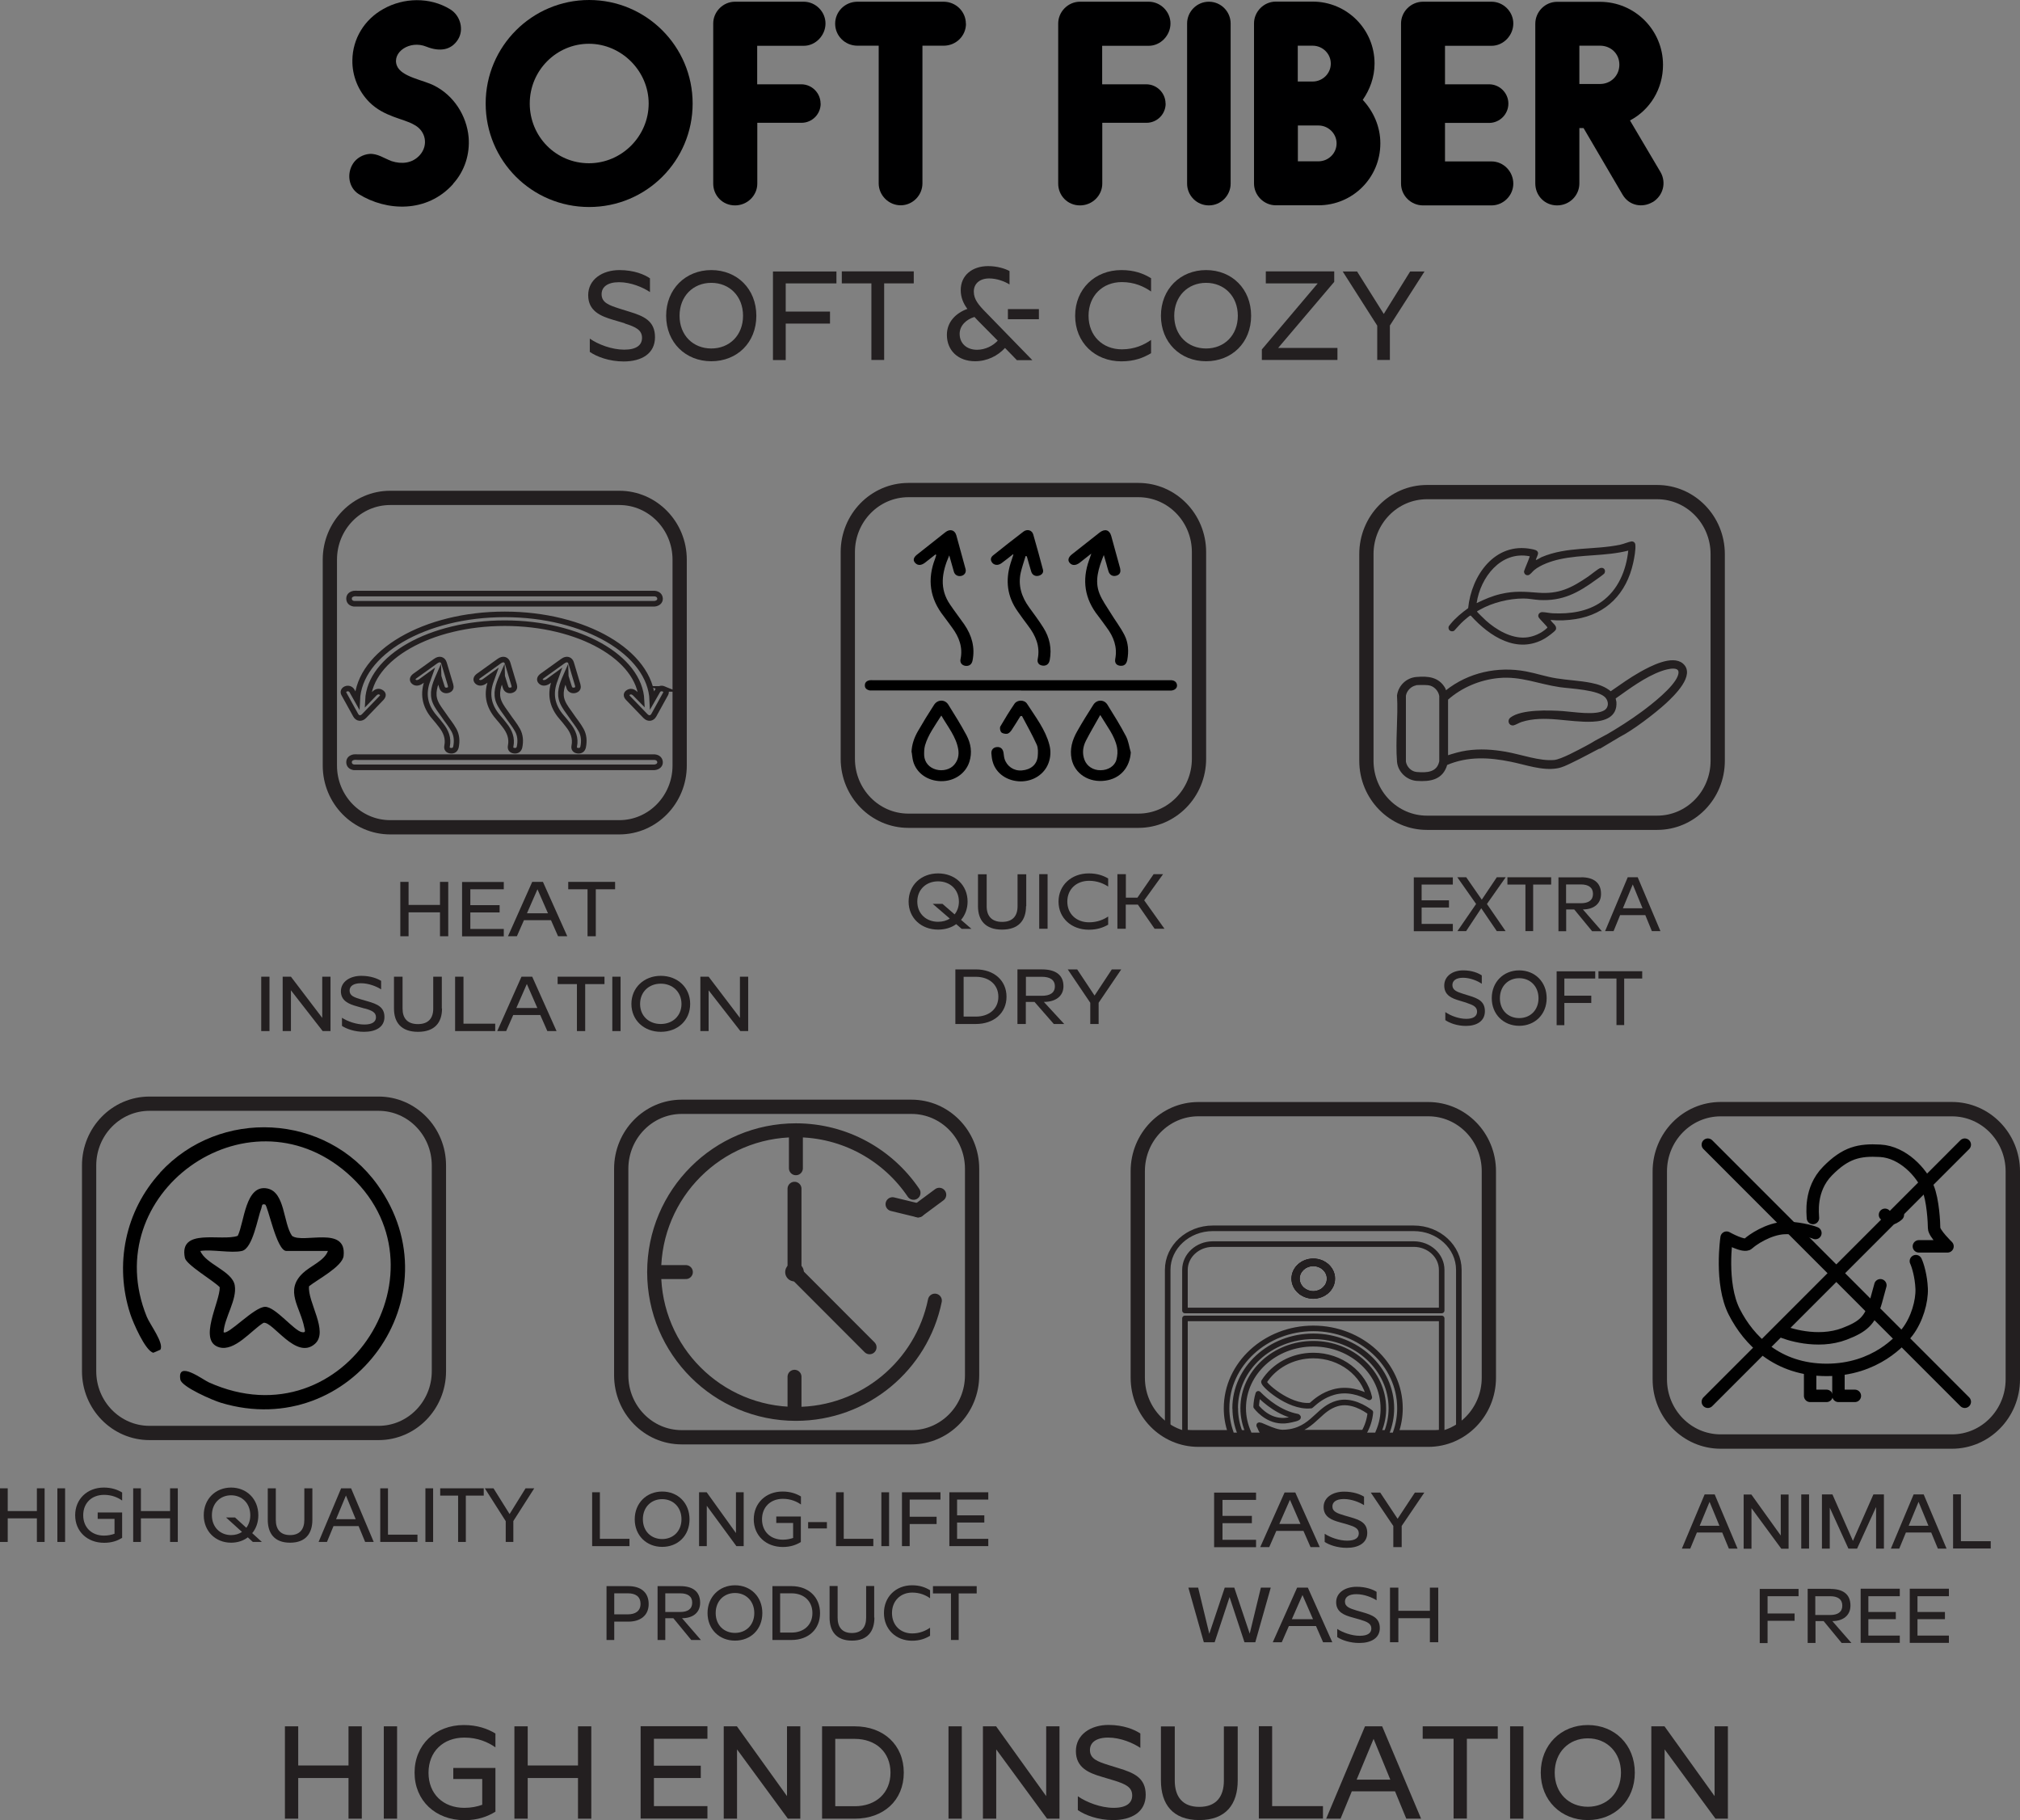 <?xml version="1.0" encoding="UTF-8"?>
<svg xmlns="http://www.w3.org/2000/svg" id="Layer_1" data-name="Layer 1" viewBox="0 0 188.37 169.7">
  <rect x="0" y="0" width="188.37" height="169.7" fill="#808080" stroke="none"/>
  <defs>
    <style>
      .cls-1 {
        stroke-width: 1.3px;
      }

      .cls-1, .cls-2, .cls-3, .cls-4, .cls-5, .cls-6, .cls-7 {
        stroke: #231f20;
      }

      .cls-1, .cls-2, .cls-3, .cls-5, .cls-6, .cls-7, .cls-8 {
        fill: none;
      }

      .cls-1, .cls-2, .cls-3, .cls-8 {
        stroke-linecap: round;
        stroke-linejoin: round;
      }

      .cls-2, .cls-6 {
        stroke-width: 1.33px;
      }

      .cls-3, .cls-5 {
        stroke-width: .52px;
      }

      .cls-9, .cls-4 {
        fill: #231f20;
      }

      .cls-4 {
        stroke-width: .13px;
      }

      .cls-4, .cls-5, .cls-6, .cls-7 {
        stroke-miterlimit: 10;
      }

      .cls-10 {
        fill: #000001;
      }

      .cls-7 {
        stroke-width: 1.34px;
      }

      .cls-11 {
        fill-rule: evenodd;
      }

      .cls-12 {
        fill: #fff;
      }

      .cls-8 {
        stroke: #010101;
        stroke-width: 1.16px;
      }
    </style>
  </defs>
  <g>
    <path class="cls-10" d="M42.26,17.15c-2.46,2.75-6.24,2.54-8.8.95-.95-.59-1.15-1.9-.54-2.85.33-.51.92-.85,1.54-.9.74-.05,1.36.41,2.05.67.95.31,1.95.21,2.64-.56.82-.92.57-2.28-.57-2.85-.92-.54-2.77-.72-4.13-2.08-1.03-1.03-1.62-2.46-1.59-3.93.03-1.98,1.1-3.77,2.9-4.77,1.87-1.05,4.31-1.13,6.21.03.98.59,1.31,1.92.74,2.82-.61.98-1.67,1.18-2.95.67-1.57-.64-3.23.54-2.75,1.77.41,1.05,2.44,1.33,3.46,1.85,1.85.92,3.05,2.82,3.23,4.82.13,1.57-.36,3.16-1.46,4.36h.02Z"></path>
    <path class="cls-10" d="M64.59,9.65c0,5.34-4.31,9.65-9.65,9.65s-9.65-4.31-9.65-9.65S49.63,0,54.94,0s9.65,4.31,9.65,9.65ZM49.4,9.65c0,3.08,2.44,5.57,5.52,5.57s5.57-2.54,5.57-5.57-2.54-5.57-5.57-5.57-5.52,2.49-5.52,5.57Z"></path>
    <path class="cls-10" d="M76.53,9.65c0,1-.8,1.8-1.8,1.8h-4.11v5.67c0,1.1-.92,2.03-2.08,2.03s-2.03-.92-2.03-2.03V2.19c0-1.1.92-2.03,2.03-2.03h6.41c1.1,0,2.03.92,2.03,2.03s-.92,2.08-2.03,2.08h-4.34v3.59h4.11c1,0,1.8.82,1.8,1.8h0Z"></path>
    <path class="cls-10" d="M90.08,2.21c0,1.13-.92,2.05-2.08,2.05h-1.98v12.83c0,1.13-.92,2.05-2.03,2.05s-2.05-.92-2.05-2.05V4.26h-1.98c-1.16,0-2.08-.92-2.08-2.05s.92-2.05,2.08-2.05h8.03c1.15,0,2.08.92,2.08,2.05h0Z"></path>
    <path class="cls-10" d="M108.7,9.65c0,1-.8,1.8-1.8,1.8h-4.11v5.67c0,1.1-.92,2.03-2.08,2.03s-2.03-.92-2.03-2.03V2.19c0-1.1.92-2.03,2.03-2.03h6.41c1.1,0,2.03.92,2.03,2.03s-.92,2.08-2.03,2.08h-4.34v3.59h4.11c1,0,1.8.82,1.8,1.8h0Z"></path>
    <path class="cls-10" d="M112.73,19.15c-1.13,0-2.03-.92-2.03-2.03V2.19c0-1.1.9-2.03,2.03-2.03s2.03.92,2.03,2.03v14.93c0,1.1-.9,2.03-2.03,2.03Z"></path>
    <path class="cls-10" d="M128.72,13.37c0,3.21-2.59,5.77-5.77,5.77h-3.98c-1.1,0-2.03-.92-2.03-2.03V2.18c0-1.1.92-2.03,2.03-2.03h3.44c3.18,0,5.77,2.57,5.77,5.77,0,1.28-.44,2.44-1.1,3.39,1,1.08,1.64,2.49,1.64,4.05h0ZM121.02,7.6h1.39c.92,0,1.69-.74,1.69-1.67s-.77-1.67-1.69-1.67h-1.39v3.34ZM124.64,13.37c0-.92-.77-1.67-1.69-1.67h-1.92v3.34h1.92c.92,0,1.69-.74,1.69-1.67Z"></path>
    <path class="cls-10" d="M141.12,17.12c0,1.1-.92,2.03-2.03,2.03h-6.39c-1.13,0-2.05-.92-2.05-2.03V2.19c0-1.1.92-2.03,2.05-2.03h6.39c1.1,0,2.03.92,2.03,2.03s-.92,2.08-2.03,2.08h-4.34v3.59h4.11c1,0,1.8.82,1.8,1.8s-.8,1.8-1.8,1.8h-4.11v3.59h4.34c1.1,0,2.03.92,2.03,2.08h0Z"></path>
    <path class="cls-10" d="M154.11,18.84c-.9.54-2.16.39-2.8-.69l-3.64-6.21h-.39v5.16c0,1.13-.92,2.05-2.08,2.05s-2.03-.92-2.03-2.05V2.22c0-1.13.92-2.05,2.03-2.05h4c3.26,0,5.88,2.64,5.88,5.88,0,2.26-1.23,4.21-3.08,5.18l2.85,4.82c.57,1,.23,2.21-.74,2.8h0ZM149.21,4.26h-1.93v3.57h1.93c1,0,1.8-.77,1.8-1.8s-.8-1.77-1.8-1.77Z"></path>
  </g>
  <g>
    <path class="cls-9" d="M58.26,30.14l-1.08-.32c-1.19-.35-2.33-.83-2.33-2.3s1.32-2.34,2.92-2.34c1.36,0,2.34.42,2.84.77v1.28c-.65-.44-1.78-.92-2.88-.92s-1.63.46-1.63,1.12c0,.79.7,1.03,1.66,1.34l.9.28c1.38.42,2.42.86,2.42,2.39s-1.25,2.26-2.92,2.26c-1.34,0-2.51-.44-3.16-.89v-1.24c.77.54,2.05,1.03,3.21,1.03s1.66-.44,1.66-1.1c0-.74-.59-1.02-1.61-1.34v-.02Z"></path>
    <path class="cls-9" d="M66.33,33.68c-2.4,0-4.21-1.75-4.21-4.24s1.81-4.26,4.21-4.26,4.2,1.75,4.2,4.26-1.8,4.24-4.2,4.24ZM66.33,32.49c1.69,0,2.96-1.22,2.96-3.05s-1.27-3.07-2.96-3.07-2.96,1.24-2.96,3.07,1.27,3.05,2.96,3.05Z"></path>
    <path class="cls-9" d="M78,25.3v1.12h-4.73v2.63h4.13v1.12h-4.13v3.4h-1.19v-8.26h5.92Z"></path>
    <path class="cls-9" d="M78.5,25.3h6.71v1.12h-2.76v7.14h-1.19v-7.14h-2.76v-1.12h0Z"></path>
    <path class="cls-9" d="M94.81,33.56l-1.09-1.12c-.67.73-1.66,1.24-2.79,1.24-1.58,0-2.63-1-2.63-2.46,0-1.2.83-2.03,1.91-2.42-.37-.5-.62-1.07-.62-1.75,0-1.38,1.07-2.24,2.56-2.24.83,0,1.57.23,1.99.46v1.25c-.48-.3-1.2-.56-1.9-.56-.88,0-1.43.49-1.43,1.22s.43,1.24,1.16,1.98l4.3,4.42h-1.46v-.02ZM93.04,31.76l-1.85-1.87c-.11-.11-.22-.23-.32-.34-.76.23-1.38.8-1.38,1.58,0,.88.65,1.48,1.62,1.48.78,0,1.5-.38,1.93-.85h0ZM93.99,28.82h2.89v.94h-2.89v-.94Z"></path>
    <path class="cls-9" d="M100.26,29.44c0-2.5,1.85-4.26,4.31-4.26,1.21,0,2.05.32,2.77.76v1.24c-.65-.46-1.55-.88-2.72-.88-1.8,0-3.11,1.27-3.11,3.14s1.31,3.13,3.11,3.13c1.18,0,2.08-.42,2.72-.88v1.24c-.72.43-1.56.76-2.77.76-2.46,0-4.31-1.75-4.31-4.25Z"></path>
    <path class="cls-9" d="M112.47,33.68c-2.4,0-4.21-1.75-4.21-4.24s1.81-4.26,4.21-4.26,4.2,1.75,4.2,4.26-1.8,4.24-4.2,4.24ZM112.47,32.49c1.69,0,2.96-1.22,2.96-3.05s-1.27-3.07-2.96-3.07-2.97,1.24-2.97,3.07,1.27,3.05,2.97,3.05Z"></path>
    <path class="cls-9" d="M122.89,26.42h-4.85v-1.12h6.38v.98l-5.23,6.16h5.53v1.12h-7.05v-.98l5.21-6.16h0Z"></path>
    <path class="cls-9" d="M129.62,33.56h-1.19v-3.2l-3.22-5.05h1.34l2.49,3.96,2.46-3.96h1.34l-3.23,5.04v3.22h0Z"></path>
  </g>
  <g>
    <path class="cls-9" d="M27.81,160.95v3.65h4.69v-3.65h1.24v8.61h-1.24v-3.79h-4.69v3.79h-1.24v-8.61h1.24Z"></path>
    <path class="cls-9" d="M37.03,160.95v8.61h-1.24v-8.61h1.24Z"></path>
    <path class="cls-9" d="M44.97,168.25v-2.39h-2.7v-1.03h3.93v4.08c-.74.45-1.63.79-2.89.79-2.7,0-4.65-1.83-4.65-4.43s1.95-4.44,4.59-4.44c1.26,0,2.21.34,2.95.79v1.29c-.68-.48-1.65-.91-2.89-.91-1.99,0-3.35,1.31-3.35,3.28s1.36,3.27,3.34,3.27c.63,0,1.19-.11,1.68-.29h-.01Z"></path>
    <path class="cls-9" d="M49.21,160.95v3.65h4.69v-3.65h1.24v8.61h-1.24v-3.79h-4.69v3.79h-1.24v-8.61h1.24Z"></path>
    <path class="cls-9" d="M65.97,160.95v1.16h-4.99v2.51h4.37v1.15h-4.37v2.62h4.99v1.16h-6.23v-8.61h6.23Z"></path>
    <path class="cls-9" d="M73.39,167.47v-6.52h1.24v8.61h-1.16l-4.74-6.46v6.46h-1.24v-8.61h1.23l4.68,6.52h-.01Z"></path>
    <path class="cls-9" d="M79.71,160.95c2.69,0,4.57,1.74,4.57,4.32s-1.88,4.29-4.57,4.29h-3.05v-8.61h3.05ZM77.89,162.12v6.28h1.81c1.98,0,3.34-1.23,3.34-3.13s-1.36-3.15-3.34-3.15h-1.81Z"></path>
    <path class="cls-9" d="M89.69,160.95v8.61h-1.24v-8.61h1.24Z"></path>
    <path class="cls-9" d="M97.56,167.47v-6.52h1.24v8.61h-1.16l-4.74-6.46v6.46h-1.24v-8.61h1.23l4.68,6.52h0Z"></path>
    <path class="cls-9" d="M103.89,166l-1.13-.34c-1.24-.36-2.43-.86-2.43-2.4s1.38-2.44,3.04-2.44c1.41,0,2.44.44,2.97.8v1.34c-.68-.46-1.85-.96-3-.96s-1.7.48-1.7,1.16c0,.83.73,1.08,1.73,1.4l.94.29c1.44.44,2.53.9,2.53,2.49s-1.3,2.35-3.04,2.35c-1.4,0-2.62-.46-3.29-.93v-1.29c.8.56,2.14,1.08,3.34,1.08s1.73-.46,1.73-1.15c0-.78-.61-1.06-1.68-1.4h-.01Z"></path>
    <path class="cls-9" d="M115.42,166c0,2.19-1.08,3.69-3.58,3.69s-3.58-1.5-3.58-3.69v-5.04h1.29v5.05c0,1.51.73,2.45,2.29,2.45s2.29-.94,2.29-2.45v-5.05h1.29v5.04h0Z"></path>
    <path class="cls-9" d="M118.63,160.95v7.44h4.74v1.16h-5.98v-8.61h1.24,0Z"></path>
    <path class="cls-9" d="M123.67,169.56l3.62-8.61h1.6l3.63,8.61h-1.38l-1.05-2.55h-4.03l-1.05,2.55h-1.34ZM126.51,165.92h3.14l-1.56-3.8-1.58,3.8Z"></path>
    <path class="cls-9" d="M132.68,160.95h6.99v1.16h-2.88v7.44h-1.24v-7.44h-2.88v-1.16h.01Z"></path>
    <path class="cls-9" d="M142.06,160.95v8.61h-1.24v-8.61h1.24Z"></path>
    <path class="cls-9" d="M148.07,169.69c-2.5,0-4.39-1.83-4.39-4.42s1.89-4.44,4.39-4.44,4.38,1.83,4.38,4.44-1.88,4.42-4.38,4.42ZM148.07,168.45c1.76,0,3.09-1.28,3.09-3.18s-1.33-3.2-3.09-3.2-3.09,1.29-3.09,3.2,1.33,3.18,3.09,3.18Z"></path>
    <path class="cls-9" d="M159.89,167.47v-6.52h1.24v8.61h-1.16l-4.74-6.46v6.46h-1.24v-8.61h1.23l4.68,6.52h0Z"></path>
  </g>
  <g>
    <g>
      <g>
        <path class="cls-9" d="M117.13,139.15v.69h-3.13v1.49h2.74v.68h-2.74v1.55h3.13v.69h-3.91v-5.09h3.91Z"></path>
        <path class="cls-9" d="M117.52,144.24l2.27-5.09h1l2.28,5.09h-.86l-.66-1.51h-2.53l-.66,1.51h-.84ZM119.3,142.08h1.97l-.98-2.25-.99,2.25Z"></path>
        <path class="cls-9" d="M125.66,142.13l-.71-.2c-.78-.21-1.52-.51-1.52-1.42s.86-1.44,1.91-1.44c.89,0,1.53.26,1.86.47v.79c-.42-.27-1.16-.57-1.88-.57s-1.07.28-1.07.69c0,.49.46.64,1.08.83l.59.17c.9.26,1.58.53,1.58,1.47s-.82,1.39-1.91,1.39c-.88,0-1.64-.27-2.06-.55v-.76c.5.33,1.34.64,2.1.64s1.08-.27,1.08-.68c0-.46-.39-.63-1.05-.83h0Z"></path>
        <path class="cls-9" d="M130.71,144.24h-.78v-1.97l-2.1-3.11h.88l1.62,2.44,1.61-2.44h.88l-2.11,3.11v1.98h0Z"></path>
        <path class="cls-9" d="M110.81,148.02h.92l1.04,4.3,1.44-4.3h.89l1.44,4.29,1.04-4.29h.92l-1.44,5.09h-1.01l-1.39-4.21-1.39,4.21h-1.01l-1.44-5.09h0Z"></path>
        <path class="cls-9" d="M118.69,153.11l2.27-5.09h1l2.28,5.09h-.86l-.66-1.51h-2.53l-.66,1.51h-.84ZM120.47,150.96h1.97l-.98-2.25-.99,2.25Z"></path>
        <path class="cls-9" d="M126.83,151l-.71-.2c-.78-.21-1.52-.51-1.52-1.42s.86-1.44,1.91-1.44c.89,0,1.53.26,1.86.47v.79c-.42-.27-1.16-.57-1.88-.57s-1.07.28-1.07.69c0,.49.46.64,1.08.83l.59.17c.9.26,1.58.53,1.58,1.47s-.82,1.39-1.91,1.39c-.88,0-1.64-.27-2.06-.55v-.76c.5.33,1.34.64,2.1.64s1.08-.27,1.08-.68c0-.46-.39-.63-1.05-.83h0Z"></path>
        <path class="cls-9" d="M130.4,148.02v2.16h2.94v-2.16h.78v5.09h-.78v-2.24h-2.94v2.24h-.78v-5.09h.78Z"></path>
      </g>
      <path class="cls-12" d="M122.46,117.32c-1.13,0-2.05.85-2.05,1.89s.92,1.89,2.05,1.89,2.05-.85,2.05-1.89-.92-1.89-2.05-1.89M122.46,120.36c-.69,0-1.25-.52-1.25-1.15s.56-1.15,1.25-1.15,1.25.52,1.25,1.15-.56,1.15-1.25,1.15"></path>
      <path class="cls-12" d="M122.47,117.32c-1.13,0-2.05.85-2.05,1.89s.92,1.89,2.05,1.89,2.05-.85,2.05-1.89-.92-1.89-2.05-1.89M122.47,120.36c-.69,0-1.25-.52-1.25-1.15s.56-1.15,1.25-1.15,1.25.52,1.25,1.15-.56,1.15-1.25,1.15"></path>
      <path class="cls-9" d="M122.46,117.32c-1.13,0-2.05.85-2.05,1.89s.92,1.89,2.05,1.89,2.05-.85,2.05-1.89-.92-1.89-2.05-1.89M122.46,120.36c-.69,0-1.25-.52-1.25-1.15s.56-1.15,1.25-1.15,1.25.52,1.25,1.15-.56,1.15-1.25,1.15"></path>
      <path class="cls-9" d="M122.47,117.32c-1.13,0-2.05.85-2.05,1.89s.92,1.89,2.05,1.89,2.05-.85,2.05-1.89-.92-1.89-2.05-1.89M122.47,120.36c-.69,0-1.25-.52-1.25-1.15s.56-1.15,1.25-1.15,1.25.52,1.25,1.15-.56,1.15-1.25,1.15"></path>
      <path class="cls-3" d="M134.44,122.18h-23.94v-3.79c0-1.32,1.17-2.4,2.6-2.4h18.74c1.43,0,2.6,1.08,2.6,2.4v3.79h0ZM115.18,131.3c0-3.7,3.27-6.71,7.29-6.71s7.28,3.01,7.28,6.71c0,.81-.16,1.57-.44,2.29h-.8c.29-.65.47-1.35.49-2.09v-.2c0-3.32-2.93-6.02-6.53-6.02s-6.52,2.68-6.54,5.99h0v.03c0,.81.18,1.58.5,2.29h-.8c-.28-.72-.44-1.48-.44-2.29M120.98,132.09c.32.09-.55.27-.89.33-1.59.26-2.64-.88-2.95-1.28.02-.41.08-.81.2-1.19.71.72,2.01,1.82,3.65,2.13M117.87,128.82c.93-1.46,2.64-2.44,4.6-2.44,2.56,0,4.71,1.68,5.22,3.9-.84-.45-2.06-.86-3.36-.48-.93.27-1.56.77-2.09,1.25h-.04c-2.06.2-4.55-2.1-4.32-2.24M117.43,132.92c-.16-.27,1.29.64,2.18.64.22,0,.45-.02.7-.06,1.19-.2,1.9-.86,2.54-1.45.54-.5,1.05-.97,1.84-1.2,1.32-.38,2.62.47,3.1.83-.06.68-.27,1.32-.6,1.89h-9.43c-.12-.21-.23-.43-.32-.66M130.15,133.59c.26-.72.4-1.49.4-2.29,0-4.11-3.63-7.45-8.08-7.45s-8.09,3.34-8.09,7.45c0,.8.14,1.57.4,2.29h-3.64c-.22,0-.43-.02-.64-.05v-10.62h23.94v10.62c-.2.03-.4.05-.61.05h-3.68ZM136.04,132.98v-14.59c0-2.13-1.88-3.87-4.2-3.87h-18.74c-2.32,0-4.21,1.74-4.21,3.87v14.57"></path>
      <path class="cls-2" d="M138.84,128.45c0,3.19-2.53,5.78-5.65,5.78h-21.44c-3.12,0-5.65-2.59-5.65-5.78v-19.26c0-3.19,2.53-5.78,5.65-5.78h21.44c3.12,0,5.65,2.59,5.65,5.78v19.26Z"></path>
    </g>
    <g>
      <g>
        <g>
          <path class="cls-5" d="M47.05,71.54h-13.68c-.12,0-.25,0-.37,0-.29-.05-.45-.22-.45-.48s.17-.41.46-.47c.11-.02.22,0,.33,0h27.7c.31.03.49.2.51.46.02.26-.2.46-.52.49h-13.98Z"></path>
          <path class="cls-5" d="M47.05,56.29h-13.68c-.12,0-.25,0-.37,0-.29-.05-.45-.22-.45-.48s.17-.41.46-.47c.11-.02.22,0,.33,0h27.7c.31.03.49.2.51.46.02.26-.2.46-.52.49h-13.98Z"></path>
          <path class="cls-5" d="M52.76,63.05c-.36.82-.64,1.6-.3,2.4.18.43.5.83.78,1.23.31.47.69.91.95,1.39.27.49.3,1.03.19,1.57-.06.26-.23.38-.5.35-.25-.03-.38-.18-.33-.43.15-.73-.1-1.38-.59-1.98-.19-.24-.37-.48-.58-.71-.94-1.08-1.12-2.25-.62-3.51.05-.12.09-.24.15-.41-.3.22-.54.39-.79.57-.26.18-.51.19-.68.03s-.12-.36.13-.54c.64-.46,1.27-.92,1.91-1.37.36-.26.68-.17.79.2.2.67.4,1.34.6,2.01.01.04.02.07.02.11.04.2-.06.34-.3.4-.22.05-.43-.05-.5-.25-.06-.16-.1-.33-.16-.5-.05-.17-.1-.33-.17-.55h0Z"></path>
          <path class="cls-5" d="M46.83,63.05c-.36.82-.64,1.6-.3,2.4.18.43.5.83.78,1.23.31.47.69.91.95,1.39.27.49.3,1.03.19,1.57-.06.26-.23.38-.5.35-.25-.03-.38-.18-.33-.43.15-.73-.1-1.38-.59-1.98-.19-.24-.37-.48-.58-.71-.94-1.08-1.12-2.25-.62-3.51.05-.12.09-.24.15-.41-.3.22-.54.39-.79.57-.26.18-.51.19-.68.03s-.12-.36.13-.54c.64-.46,1.27-.92,1.91-1.37.36-.26.68-.17.79.2.2.67.4,1.34.6,2.01.01.04.02.07.02.11.04.2-.06.34-.3.4-.22.05-.43-.05-.5-.25-.06-.16-.1-.33-.16-.5-.05-.17-.1-.33-.17-.55h0Z"></path>
          <path class="cls-5" d="M40.9,63.05c-.36.82-.64,1.6-.3,2.4.18.43.5.83.78,1.23.31.47.69.91.95,1.39.27.49.3,1.03.19,1.57-.06.26-.23.38-.5.35-.25-.03-.38-.18-.33-.43.15-.73-.1-1.38-.59-1.98-.19-.24-.37-.48-.58-.71-.94-1.08-1.12-2.25-.62-3.51.05-.12.09-.24.15-.41-.3.22-.54.39-.79.57-.26.18-.51.19-.68.03s-.12-.36.13-.54c.64-.46,1.27-.92,1.91-1.37.36-.26.68-.17.79.2.2.67.4,1.34.6,2.01.01.04.02.07.02.11.04.2-.06.34-.3.4-.22.05-.43-.05-.5-.25-.06-.16-.1-.33-.16-.5-.05-.17-.1-.33-.17-.55h0Z"></path>
          <path class="cls-5" d="M61.89,64.23c-.22-.09-.46-.02-.57.18-.16.27-.31.56-.49.87-.18-4.43-6.28-8-13.76-8s-13.58,3.57-13.76,8c-.18-.32-.33-.6-.49-.87-.12-.2-.36-.27-.57-.18-.2.08-.28.28-.18.46.36.66.73,1.33,1.1,1.99.18.32.52.35.78.08.54-.56,1.09-1.12,1.62-1.68.2-.22.19-.4-.03-.53-.21-.13-.44-.08-.64.13-.2.2-.39.4-.59.61.18-3.98,5.83-7.19,12.76-7.19s12.58,3.21,12.76,7.19c-.2-.2-.39-.41-.59-.61-.21-.21-.43-.25-.64-.13-.22.13-.23.32-.03.53l1.62,1.68c.26.27.6.24.78-.08.37-.66.73-1.32,1.1-1.99.1-.19.02-.38-.18-.46h0Z"></path>
        </g>
        <g>
          <path class="cls-9" d="M38.1,82.22v2.15h2.93v-2.15h.77v5.07h-.77v-2.23h-2.93v2.23h-.77v-5.07h.77Z"></path>
          <path class="cls-9" d="M46.98,82.22v.69h-3.12v1.48h2.73v.68h-2.73v1.54h3.12v.69h-3.89v-5.07h3.89Z"></path>
          <path class="cls-9" d="M47.37,87.29l2.26-5.07h1l2.27,5.07h-.86l-.66-1.5h-2.52l-.66,1.5h-.84.01ZM49.14,85.15h1.96l-.98-2.24s-.98,2.24-.98,2.24Z"></path>
          <path class="cls-9" d="M52.99,82.22h4.37v.69h-1.8v4.38h-.77v-4.38h-1.8v-.69Z"></path>
          <path class="cls-9" d="M25.13,91.06v5.07h-.77v-5.07h.77Z"></path>
          <path class="cls-9" d="M30.05,94.9v-3.84h.77v5.07h-.73l-2.96-3.8v3.8h-.77v-5.07h.77s2.92,3.84,2.92,3.84Z"></path>
          <path class="cls-9" d="M34.01,94.03l-.7-.2c-.77-.21-1.52-.51-1.52-1.41s.86-1.44,1.9-1.44c.88,0,1.52.26,1.85.47v.79c-.42-.27-1.16-.57-1.88-.57s-1.06.28-1.06.69c0,.49.45.63,1.08.82l.59.17c.9.26,1.58.53,1.58,1.47s-.81,1.38-1.9,1.38c-.88,0-1.63-.27-2.06-.55v-.76c.5.33,1.34.63,2.09.63s1.08-.27,1.08-.68c0-.46-.38-.63-1.05-.82h0Z"></path>
          <path class="cls-9" d="M41.22,94.03c0,1.29-.67,2.17-2.24,2.17s-2.24-.88-2.24-2.17v-2.97h.8v2.98c0,.89.45,1.44,1.43,1.44s1.43-.55,1.43-1.44v-2.98h.8v2.97h.02Z"></path>
          <path class="cls-9" d="M43.22,91.06v4.38h2.96v.69h-3.74v-5.07h.78Z"></path>
          <path class="cls-9" d="M46.37,96.13l2.26-5.07h1l2.27,5.07h-.86l-.66-1.5h-2.52l-.66,1.5h-.84.01ZM48.15,93.98h1.96l-.98-2.24s-.98,2.24-.98,2.24Z"></path>
          <path class="cls-9" d="M52,91.06h4.37v.69h-1.8v4.38h-.77v-4.38h-1.8v-.69Z"></path>
          <path class="cls-9" d="M57.87,91.06v5.07h-.77v-5.07h.77Z"></path>
          <path class="cls-9" d="M61.62,96.2c-1.56,0-2.74-1.08-2.74-2.6s1.18-2.62,2.74-2.62,2.74,1.08,2.74,2.62-1.17,2.6-2.74,2.6ZM61.62,95.47c1.1,0,1.93-.75,1.93-1.87s-.83-1.89-1.93-1.89-1.93.76-1.93,1.89.83,1.87,1.93,1.87Z"></path>
          <path class="cls-9" d="M69,94.9v-3.84h.77v5.07h-.73l-2.96-3.8v3.8h-.77v-5.07h.77s2.92,3.84,2.92,3.84Z"></path>
        </g>
        <path class="cls-6" d="M63.38,71.37c0,3.18-2.52,5.76-5.63,5.76h-21.36c-3.11,0-5.63-2.58-5.63-5.76v-19.19c0-3.18,2.52-5.76,5.63-5.76h21.36c3.11,0,5.63,2.58,5.63,5.76v19.19Z"></path>
      </g>
      <g>
        <g>
          <path class="cls-4" d="M149.7,68.63c1.17-.68,2.36-1.43,3.44-2.23.95-.7,2.95-2.26,3.37-3.34.45-1.17-1.06-.75-1.64-.54-1.51.55-2.96,1.64-4.26,2.56-.03.07.05.26.06.37.09,1.35-1.03,1.72-2.16,1.77-2.17.1-4.48-.66-6.64.03-.2.06-.61.3-.76.32-.35.04-.51-.4-.22-.62,1.02-.77,3.6-.67,4.83-.59,1.01.07,3.04.43,3.9-.07.48-.28.49-.89.14-1.29-.68-.77-3.28-.85-4.31-1-1.97-.29-3.63-1.04-5.68-.85-1.76.16-3.48.88-4.8,2.05v5.3c.59-.19,1.19-.37,1.81-.46,1.25-.18,2.39-.1,3.62.11,1.39.24,3.17.9,4.54.77.67-.06,2.28-.95,2.95-1.3.31-.16.61-.34.91-.52l.91-.49v.02ZM149.56,69.51c-1.02.51-2.02,1.08-3.06,1.57-.42.2-.83.41-1.3.49-1.37.24-2.94-.34-4.28-.61-2.05-.42-4.05-.53-6.02.31-.39,1.37-1.52,1.56-2.79,1.47-.91-.07-1.69-.82-1.77-1.73-.16-1.98.12-4.17,0-6.17.13-.9.85-1.59,1.76-1.66,1.07-.09,2.05,0,2.62,1.02.03.06.06.25.13.23,2.1-1.67,4.81-2.26,7.44-1.77.96.18,1.88.5,2.85.65,1.06.17,2.17.21,3.22.42.67.13,1.32.35,1.84.8.91-.63,1.81-1.28,2.77-1.82s2.97-1.6,3.92-.8c1.18,1.01-.83,2.92-1.57,3.61-1.05.96-3.09,2.52-4.34,3.15l-1.44.86.02-.02ZM132.03,63.84c-.48.08-.91.53-.99,1.01v6.17c.09.53.54.98,1.08,1.02.93.08,1.94.04,2.16-1.06v-6.1c-.09-.53-.54-1-1.09-1.06-.26-.03-.91-.03-1.17,0v.02Z"></path>
          <path class="cls-9" d="M144.61,57.83c.16.29.6.48.48.86-.05.17-.83.72-1.02.83-2.58,1.51-5.17-.19-6.91-2.12-.03,0-.05,0-.08,0-.08.04-.48.38-.57.46-.33.29-.61.63-.91.95-.26.14-.56-.03-.52-.34,0-.09.15-.24.21-.32.45-.55,1.04-1.03,1.62-1.45.3-3.04,2.49-6.19,5.91-5.51.23.05.6.09.61.39,0,.14-.15.41-.19.56,0,.03-.06.09.03.06.14-.05.34-.19.49-.26,2.39-1.01,4.89-.64,7.34-1.16.3-.06.79-.27,1.03-.3.19-.02.35.1.37.3.05.44-.1,1.25-.2,1.7-.62,2.82-2.47,4.78-5.37,5.24-.76.12-1.56.16-2.33.08v.02ZM151.82,51.34c-2.09.53-4.32.34-6.42.81-.76.17-1.74.51-2.34,1.01-.16.13-.37.45-.57.47-.23.02-.38-.15-.37-.37.15-.44.36-.87.51-1.32,0-.03.05-.03,0-.08-2.68-.52-4.58,1.98-4.93,4.37.72-.35,1.46-.67,2.24-.85,1.29-.3,2.2-.22,3.49-.12,1.95.15,3.1-.44,4.65-1.49.24-.16.95-.75,1.15-.81.32-.09.53.17.4.47-.04.1-.64.51-.78.61-1.69,1.23-3.13,2.02-5.31,1.9-.47-.03-.98-.14-1.46-.14-1.37,0-2.9.38-4.09,1.05-.04.05-.27.11-.25.18.02.05.72.73.82.82.96.86,2.32,1.67,3.66,1.59.74-.04,1.55-.4,2.08-.92.02-.1-.75-.8-.83-.99-.09-.24.1-.46.35-.46.29,0,.69.1,1,.11,1.58.07,3.22-.15,4.53-1.08,1.55-1.1,2.3-2.93,2.49-4.78l-.02.02Z"></path>
          <path class="cls-6" d="M160.18,70.93c0,3.2-2.53,5.78-5.65,5.78h-21.46c-3.12,0-5.65-2.59-5.65-5.78v-19.27c0-3.2,2.53-5.78,5.65-5.78h21.46c3.12,0,5.65,2.59,5.65,5.78v19.27h0Z"></path>
        </g>
        <g>
          <path class="cls-9" d="M135.48,81.79v.68h-2.91v1.47h2.55v.67h-2.55v1.53h2.91v.68h-3.64v-5.02h3.64Z"></path>
          <path class="cls-9" d="M138.13,84.68l-1.41,2.13h-.81l1.74-2.53-1.75-2.49h.83l1.45,2.09,1.4-2.09h.83l-1.75,2.49,1.74,2.53h-.82l-1.45-2.13Z"></path>
          <path class="cls-9" d="M140.57,81.79h4.08v.68h-1.68v4.34h-.72v-4.34h-1.68v-.68h0Z"></path>
          <path class="cls-9" d="M147.45,81.79c1.13,0,1.85.48,1.85,1.55,0,.93-.69,1.45-1.69,1.45h0l1.77,2.03h-.91l-1.67-2.03h-.75v2.03h-.72v-5.02h2.13,0ZM146.04,82.47v1.74h1.39c.69,0,1.12-.27,1.12-.87s-.43-.88-1.12-.88h-1.39Z"></path>
          <path class="cls-9" d="M149.68,86.81l2.11-5.02h.93l2.12,5.02h-.8l-.61-1.49h-2.35l-.61,1.49h-.79ZM151.34,84.68h1.83l-.91-2.22-.92,2.22Z"></path>
          <path class="cls-9" d="M136.76,93.49l-.66-.2c-.72-.21-1.42-.5-1.42-1.4s.8-1.42,1.77-1.42c.83,0,1.42.26,1.73.47v.78c-.39-.27-1.08-.56-1.75-.56s-.99.28-.99.68c0,.48.42.63,1.01.82l.55.17c.84.26,1.47.53,1.47,1.45s-.76,1.37-1.77,1.37c-.82,0-1.53-.27-1.92-.54v-.75c.47.33,1.25.63,1.95.63s1.01-.27,1.01-.67c0-.45-.36-.62-.98-.82h0Z"></path>
          <path class="cls-9" d="M141.67,95.64c-1.46,0-2.56-1.07-2.56-2.58s1.1-2.59,2.56-2.59,2.56,1.07,2.56,2.59-1.1,2.58-2.56,2.58ZM141.67,94.92c1.03,0,1.8-.74,1.8-1.85s-.77-1.87-1.8-1.87-1.8.75-1.8,1.87.77,1.85,1.8,1.85Z"></path>
          <path class="cls-9" d="M148.76,90.55v.68h-2.88v1.6h2.51v.68h-2.51v2.07h-.72v-5.02h3.6Z"></path>
          <path class="cls-9" d="M149.06,90.55h4.08v.68h-1.68v4.34h-.72v-4.34h-1.68v-.68h0Z"></path>
        </g>
      </g>
      <g>
        <g>
          <path class="cls-9" d="M84.73,84.06c0-1.55,1.18-2.63,2.75-2.63s2.75,1.08,2.75,2.63c0,.67-.23,1.26-.61,1.7l.97.84h-.91l-.51-.44c-.45.33-1.04.51-1.69.51-1.57,0-2.75-1.08-2.75-2.61h0ZM88.57,85.64l-1.59-1.37h.91l1.13.98c.25-.31.4-.72.4-1.19,0-1.13-.83-1.89-1.94-1.89s-1.94.76-1.94,1.89.83,1.88,1.94,1.88c.41,0,.79-.1,1.09-.3Z"></path>
          <path class="cls-9" d="M95.68,84.49c0,1.29-.67,2.18-2.24,2.18s-2.24-.89-2.24-2.18v-2.98h.81v2.99c0,.89.46,1.45,1.44,1.45s1.44-.55,1.44-1.45v-2.99h.81v2.98h-.02Z"></path>
          <path class="cls-9" d="M97.69,81.5v5.09h-.78v-5.09h.78Z"></path>
          <path class="cls-9" d="M98.71,84.06c0-1.54,1.21-2.63,2.82-2.63.79,0,1.34.2,1.81.47v.76c-.42-.28-1.01-.54-1.78-.54-1.18,0-2.03.78-2.03,1.94s.86,1.93,2.03,1.93c.77,0,1.36-.26,1.78-.54v.76c-.47.27-1.02.47-1.81.47-1.61,0-2.82-1.08-2.82-2.62Z"></path>
          <path class="cls-9" d="M104.99,81.5v2.19h1.08l1.51-2.19h.88l-1.76,2.44,1.89,2.65h-.92l-1.56-2.25h-1.13v2.25h-.78v-5.09h.79Z"></path>
          <path class="cls-9" d="M91,90.38c1.69,0,2.86,1.03,2.86,2.55s-1.18,2.54-2.86,2.54h-1.91v-5.09h1.91ZM89.86,91.07v3.71h1.14c1.24,0,2.1-.73,2.1-1.85s-.86-1.86-2.1-1.86h-1.14Z"></path>
          <path class="cls-9" d="M97.18,90.38c1.22,0,1.99.49,1.99,1.57,0,.94-.75,1.46-1.81,1.46h-.02l1.9,2.06h-.97l-1.8-2.06h-.81v2.06h-.78v-5.09h2.3ZM95.67,91.07v1.77h1.49c.75,0,1.21-.27,1.21-.88s-.46-.89-1.21-.89h-1.49Z"></path>
          <path class="cls-9" d="M102.45,95.47h-.78v-1.98l-2.1-3.11h.88l1.62,2.44,1.61-2.44h.88l-2.11,3.11v1.98Z"></path>
        </g>
        <g>
          <path class="cls-11" d="M94.46,51.68c-.35.28-.7.56-1.07.83-.34.25-.74.19-.92-.13-.13-.23-.06-.44.14-.6.93-.74,1.87-1.49,2.82-2.21.35-.27.8-.15.92.25.32,1.1.62,2.2.91,3.3.07.27-.1.48-.4.56-.3.08-.59-.06-.69-.37-.15-.48-.28-.96-.42-1.45-.04,0-.07,0-.11-.02-.15.51-.33,1.02-.45,1.53-.27,1.19.06,2.27.79,3.27.45.62.91,1.23,1.31,1.87.6.94.8,1.96.6,3.03-.07.36-.3.55-.64.52-.35-.03-.56-.26-.48-.63.24-1.17-.19-2.17-.91-3.11-.33-.43-.65-.88-.96-1.32-.99-1.39-1.15-2.89-.67-4.46.09-.28.18-.55.27-.83-.02-.02-.04-.03-.05-.05v.02Z"></path>
          <path class="cls-11" d="M102.93,51.75c-.49,1.22-.87,2.38-.41,3.57.25.64.68,1.23,1.05,1.83.42.69.93,1.35,1.29,2.06.37.73.41,1.53.26,2.33-.08.39-.3.57-.67.53-.34-.04-.52-.26-.45-.64.21-1.09-.14-2.05-.81-2.94-.26-.35-.51-.72-.78-1.06-1.28-1.61-1.52-3.35-.85-5.21.07-.18.12-.36.21-.61-.41.32-.74.59-1.08.85-.35.27-.69.29-.92.04-.23-.24-.16-.54.18-.81.86-.68,1.72-1.36,2.59-2.04.49-.38.92-.25,1.08.3.28.99.55,1.99.82,2.98.02.05.02.11.03.16.05.3-.08.51-.4.59-.3.08-.58-.07-.69-.38-.08-.24-.14-.49-.21-.74s-.15-.49-.24-.82h0Z"></path>
          <path class="cls-11" d="M87.24,51.69c-.33.26-.65.51-.98.77-.34.26-.65.28-.89.05-.25-.24-.21-.51.12-.78.89-.71,1.78-1.41,2.67-2.11.43-.34.88-.21,1.02.29.29,1.05.58,2.09.86,3.14.08.3-.08.56-.38.64-.32.08-.62-.07-.71-.39-.14-.48-.27-.96-.43-1.52-.7,1.6-.94,3.11.08,4.59.42.62.88,1.22,1.31,1.83.72,1.04,1.03,2.17.78,3.39-.07.35-.31.53-.66.49-.32-.04-.53-.29-.46-.62.23-1.09-.12-2.05-.78-2.94-.26-.35-.51-.71-.78-1.06-1.32-1.67-1.55-3.46-.81-5.37.04-.11.08-.23.11-.35-.02,0-.04-.03-.06-.04h0Z"></path>
          <path class="cls-11" d="M105.45,70.14c-.09,1.42-.98,2.45-2.37,2.64-1.53.22-2.86-.64-3.15-2.01-.19-.93.06-1.79.53-2.61.47-.83.98-1.65,1.5-2.46.32-.49.99-.51,1.31,0,.6.96,1.2,1.93,1.72,2.92.25.47.31,1.02.46,1.53h0ZM102.6,66.66c-.48.86-.93,1.61-1.33,2.39-.29.57-.37,1.17-.14,1.79.23.6.81.98,1.5.97.7,0,1.32-.38,1.48-.98.1-.38.13-.8.05-1.18-.22-1.07-.94-1.95-1.56-2.99Z"></path>
          <path class="cls-11" d="M85,70.14c.02-.71.25-1.37.61-1.99.47-.82.97-1.63,1.49-2.43.33-.52,1.01-.53,1.33-.03.59.94,1.18,1.89,1.7,2.86.41.78.54,1.61.27,2.47-.35,1.1-1.41,1.83-2.65,1.81-1.26-.02-2.3-.76-2.6-1.87-.07-.27-.09-.55-.13-.82h-.02ZM87.78,66.71c-.59.94-1.23,1.79-1.52,2.79-.08.3-.09.62-.08.93.04.66.48,1.15,1.12,1.32.62.16,1.31,0,1.69-.46.36-.42.45-.91.37-1.42-.19-1.17-.97-2.1-1.58-3.16h0Z"></path>
          <path class="cls-11" d="M95.16,66.76c-.28.44-.54.89-.84,1.33-.09.13-.24.29-.39.32-.18.03-.46-.03-.56-.14-.11-.13-.16-.41-.08-.55.41-.71.85-1.42,1.31-2.1.26-.39.93-.4,1.18,0,.79,1.23,1.72,2.42,2.08,3.83.15.57.12,1.15-.09,1.71-.39,1.03-1.42,1.7-2.61,1.69-1.23-.02-2.27-.73-2.58-1.8-.08-.26-.11-.53-.13-.79-.03-.36.19-.59.53-.61.33-.02.54.17.6.52.03.19.04.38.09.56.21.71.87,1.16,1.61,1.1.84-.06,1.42-.55,1.49-1.31.03-.36.05-.77-.09-1.09-.41-.91-.91-1.79-1.38-2.68-.04,0-.09.02-.13.02h0Z"></path>
          <path class="cls-11" d="M95.21,64.37h-13.74c-.12,0-.25,0-.37,0-.29-.06-.46-.22-.45-.48,0-.26.17-.42.46-.47.11-.02.22,0,.33,0h27.81c.31.03.49.2.51.47.02.26-.21.46-.52.49h-14.04,0Z"></path>
          <path class="cls-6" d="M111.81,70.74c0,3.19-2.53,5.78-5.65,5.78h-21.45c-3.12,0-5.65-2.59-5.65-5.78v-19.27c0-3.19,2.53-5.78,5.65-5.78h21.45c3.12,0,5.65,2.59,5.65,5.78v19.27Z"></path>
        </g>
      </g>
    </g>
    <g>
      <path class="cls-6" d="M40.93,127.84c0,3.18-2.52,5.76-5.63,5.76H13.94c-3.11,0-5.63-2.58-5.63-5.76v-19.18c0-3.18,2.52-5.76,5.63-5.76h21.36c3.11,0,5.63,2.58,5.63,5.76v19.18h0Z"></path>
      <path d="M14.93,109.32c5.54-6.04,15.47-5.54,20.26,1.13,7.45,10.36-2.38,24-14.57,20.34-.75-.22-3.67-1.48-3.8-2.16-.33-1.85,2.09,0,2.65.25,12.8,5.76,22.95-10.81,12.87-19.54-9.35-8.09-23.32,1.96-18.65,13.43.29.72,1.64,2.47,1.26,3.07l-.65.28c-.75-.16-1.91-2.86-2.15-3.61-1.5-4.59-.48-9.62,2.79-13.18h-.01Z"></path>
      <path d="M28.82,119.91c-.17,1.45,1.86,4.22.55,5.38-1.76,1.56-3.93-2.13-4.8-1.96-1.13.69-2.68,2.71-4.14,2.28-2.01-.6.11-4.28.06-5.6-.59-.62-3.12-2.08-3.25-2.74-.58-2.85,3.41-1.5,4.93-2.05.62-1.26.7-4.85,2.78-4.41,1.64.36,1.45,3.2,2.28,4.41,1.01.77,5.13-1.01,4.81,1.88-.11.98-2.43,2.19-3.22,2.82h0ZM22.56,116.63c-1.01.23-2.77-.17-3.88,0,.51,1.24,2.97,1.86,3.21,3.2s-.97,3.03-1.04,4.37c.37.36,2.85-2.37,3.88-2.36.96,0,2.69,2.23,3.42,2.36.39.07.29-.14.23-.41-.37-1.93-1.87-3.45-.14-5.09.71-.68,2.01-1.15,2.34-2.07h-3.88c-.91,0-1.72-4.26-1.98-4.33-.35-.09-.27.15-.35.36-.35.9-.8,3.74-1.81,3.97h0Z"></path>
      <g>
        <path class="cls-9" d="M.72,138.76v2.12h2.72v-2.12h.72v5h-.72v-2.2H.72v2.2h-.72v-5h.72Z"></path>
        <path class="cls-9" d="M6.07,138.76v5h-.72v-5h.72Z"></path>
        <path class="cls-9" d="M10.68,143v-1.39h-1.57v-.6h2.28v2.37c-.43.26-.94.46-1.68.46-1.57,0-2.7-1.06-2.7-2.57s1.13-2.58,2.67-2.58c.73,0,1.29.2,1.71.46v.75c-.39-.28-.96-.53-1.68-.53-1.16,0-1.95.76-1.95,1.9s.79,1.9,1.94,1.9c.36,0,.69-.07.97-.17h.01Z"></path>
        <path class="cls-9" d="M13.14,138.76v2.12h2.72v-2.12h.72v5h-.72v-2.2h-2.72v2.2h-.72v-5h.72Z"></path>
        <path class="cls-9" d="M19,141.27c0-1.52,1.1-2.58,2.55-2.58s2.54,1.06,2.54,2.58c0,.66-.21,1.24-.57,1.67l.9.82h-.84l-.47-.43c-.42.32-.96.5-1.56.5-1.45,0-2.55-1.06-2.55-2.57h0ZM22.56,142.82l-1.48-1.34h.84l1.05.96c.23-.31.37-.7.37-1.17,0-1.11-.77-1.86-1.79-1.86s-1.79.75-1.79,1.86.77,1.85,1.79,1.85c.38,0,.73-.1,1.01-.29h0Z"></path>
        <path class="cls-9" d="M29.13,141.69c0,1.27-.62,2.14-2.08,2.14s-2.08-.87-2.08-2.14v-2.93h.75v2.94c0,.88.42,1.42,1.33,1.42s1.33-.55,1.33-1.42v-2.94h.75v2.93Z"></path>
        <path class="cls-9" d="M29.71,143.76l2.1-5h.93l2.11,5h-.8l-.61-1.48h-2.34l-.61,1.48h-.78ZM31.35,141.64h1.82l-.91-2.21-.92,2.21h.01Z"></path>
        <path class="cls-9" d="M36.18,138.76v4.32h2.75v.68h-3.47v-5h.72Z"></path>
        <path class="cls-9" d="M40.39,138.76v5h-.72v-5h.72Z"></path>
        <path class="cls-9" d="M41.05,138.76h4.06v.68h-1.67v4.32h-.72v-4.32h-1.67v-.68Z"></path>
        <path class="cls-9" d="M47.88,143.76h-.72v-1.94l-1.95-3.06h.81l1.5,2.4,1.49-2.4h.81l-1.95,3.05v1.95h.01Z"></path>
      </g>
    </g>
    <g>
      <path class="cls-6" d="M90.65,128.22c0,3.19-2.53,5.78-5.65,5.78h-21.43c-3.12,0-5.64-2.59-5.64-5.78v-19.25c0-3.19,2.53-5.78,5.64-5.78h21.43c3.12,0,5.65,2.59,5.65,5.78v19.25Z"></path>
      <g>
        <path class="cls-9" d="M55.94,139.13v4.34h2.76v.68h-3.48v-5.02h.72Z"></path>
        <path class="cls-9" d="M61.75,144.22c-1.46,0-2.56-1.06-2.56-2.57s1.1-2.59,2.56-2.59,2.55,1.06,2.55,2.59-1.09,2.57-2.55,2.57ZM61.75,143.49c1.03,0,1.8-.74,1.8-1.85s-.77-1.87-1.8-1.87-1.8.75-1.8,1.87.77,1.85,1.8,1.85Z"></path>
        <path class="cls-9" d="M68.63,142.93v-3.8h.72v5.02h-.68l-2.76-3.76v3.76h-.72v-5.02h.71l2.73,3.8Z"></path>
        <path class="cls-9" d="M73.96,143.38v-1.39h-1.57v-.6h2.29v2.38c-.43.26-.95.46-1.68.46-1.57,0-2.71-1.06-2.71-2.58s1.14-2.59,2.68-2.59c.74,0,1.29.2,1.72.46v.75c-.39-.28-.96-.53-1.68-.53-1.16,0-1.95.77-1.95,1.91s.79,1.9,1.95,1.9c.36,0,.69-.07.98-.17h-.03Z"></path>
        <path class="cls-9" d="M77.11,141.91v.59h-1.75v-.59h1.75Z"></path>
        <path class="cls-9" d="M78.68,139.13v4.34h2.76v.68h-3.48v-5.02h.72Z"></path>
        <path class="cls-9" d="M82.91,139.13v5.02h-.72v-5.02h.72Z"></path>
        <path class="cls-9" d="M87.7,139.13v.68h-2.87v1.6h2.51v.68h-2.51v2.06h-.72v-5.02h3.59Z"></path>
        <path class="cls-9" d="M92.16,139.13v.68h-2.91v1.47h2.54v.67h-2.54v1.52h2.91v.68h-3.63v-5.02h3.63Z"></path>
        <path class="cls-9" d="M58.6,147.88c1.11,0,1.89.54,1.89,1.67,0,1.07-.78,1.64-1.89,1.64h-1.32v1.71h-.72v-5.02h2.04ZM57.28,148.55v1.96h1.27c.7,0,1.18-.31,1.18-.97,0-.71-.48-.99-1.18-.99h-1.27Z"></path>
        <path class="cls-9" d="M63.44,147.88c1.13,0,1.85.48,1.85,1.55,0,.93-.69,1.44-1.68,1.44h-.01l1.76,2.03h-.9l-1.67-2.03h-.75v2.03h-.72v-5.02h2.13,0ZM62.04,148.55v1.74h1.39c.69,0,1.12-.27,1.12-.87s-.43-.87-1.12-.87h-1.39Z"></path>
        <path class="cls-9" d="M68.54,152.96c-1.46,0-2.56-1.06-2.56-2.57s1.1-2.59,2.56-2.59,2.55,1.06,2.55,2.59-1.09,2.57-2.55,2.57ZM68.54,152.24c1.03,0,1.8-.74,1.8-1.85s-.77-1.87-1.8-1.87-1.8.75-1.8,1.87.77,1.85,1.8,1.85Z"></path>
        <path class="cls-9" d="M73.81,147.88c1.57,0,2.66,1.01,2.66,2.52s-1.09,2.5-2.66,2.5h-1.78v-5.02h1.78ZM72.75,148.55v3.66h1.06c1.15,0,1.95-.71,1.95-1.82s-.79-1.84-1.95-1.84h-1.06Z"></path>
        <path class="cls-9" d="M81.54,150.81c0,1.28-.63,2.15-2.09,2.15s-2.09-.87-2.09-2.15v-2.94h.75v2.95c0,.88.42,1.43,1.33,1.43s1.33-.55,1.33-1.43v-2.95h.75v2.94h.02Z"></path>
        <path class="cls-9" d="M82.43,150.39c0-1.52,1.12-2.59,2.62-2.59.74,0,1.25.2,1.68.46v.75c-.39-.28-.94-.53-1.66-.53-1.09,0-1.89.77-1.89,1.91s.79,1.9,1.89,1.9c.71,0,1.26-.26,1.66-.53v.75c-.44.26-.95.46-1.68.46-1.49,0-2.62-1.06-2.62-2.58Z"></path>
        <path class="cls-9" d="M87,147.88h4.08v.68h-1.68v4.34h-.72v-4.34h-1.68v-.68h0Z"></path>
      </g>
      <g>
        <path class="cls-1" d="M87.18,121.26c-1.23,6.03-6.56,10.56-12.96,10.56-7.3,0-13.22-5.92-13.22-13.22s5.92-13.22,13.22-13.22c4.56,0,8.59,2.31,10.97,5.83"></path>
        <line class="cls-1" x1="83.23" y1="112.27" x2="85.62" y2="112.85"></line>
        <line class="cls-1" x1="85.62" y1="112.85" x2="87.59" y2="111.39"></line>
        <line class="cls-1" x1="61" y1="118.6" x2="63.96" y2="118.6"></line>
        <line class="cls-1" x1="74.09" y1="131.32" x2="74.09" y2="128.36"></line>
        <line class="cls-1" x1="74.22" y1="108.92" x2="74.22" y2="105.96"></line>
        <circle class="cls-9" cx="74.09" cy="118.6" r=".87"></circle>
        <polyline class="cls-1" points="74.09 110.83 74.09 118.6 81.09 125.61"></polyline>
      </g>
    </g>
    <g>
      <g>
        <path class="cls-8" d="M169.29,114.96c-.41-.18-1.78-.52-2.87-.47-1.5.06-3.03,1.11-3.4,1.47-.36.36-2.01-.57-2.01-.57,0,0-.64,4.27.72,6.93,1.35,2.64,4,5.39,8.6,5.4,4.59,0,6.99-2.8,7.56-3.56.89-1.18,1.35-2.84,1.31-4.01-.05-1.17-.36-2.19-.54-2.57"></path>
        <path class="cls-8" d="M169.06,113.56c0-.33-.35-2.64,1.36-4.38,1.69-1.72,2.95-2,4.92-1.89,2.12.12,3.86,2.04,4.44,3.44.48,1.16.58,3.28.58,3.77s1.25,1.7,1.25,1.7h-2.67"></path>
        <path class="cls-8" d="M166.08,124.09c.51.25,3.39,1.24,5.92.27,1.81-.69,2.3-1.26,2.84-2.7.07-.18.47-1.72.51-1.83"></path>
        <polyline class="cls-8" points="168.8 127.72 168.8 130.14 170.33 130.14"></polyline>
        <polyline class="cls-8" points="171.44 127.72 171.44 130.14 172.97 130.14"></polyline>
        <path class="cls-8" d="M175.78,113.26c.04.06.36.35.61.33s.59-.33.59-.33"></path>
      </g>
      <g>
        <path class="cls-9" d="M156.84,144.38l2.12-5.05h.94l2.13,5.05h-.81l-.62-1.5h-2.36l-.62,1.5h-.78ZM158.5,142.25h1.84l-.92-2.23-.92,2.23Z"></path>
        <path class="cls-9" d="M166.06,143.16v-3.82h.73v5.05h-.68l-2.78-3.78v3.78h-.73v-5.05h.72l2.74,3.82h0Z"></path>
        <path class="cls-9" d="M168.7,139.33v5.05h-.73v-5.05h.73Z"></path>
        <path class="cls-9" d="M170.63,140.5v3.88h-.73v-5.05h.98l1.91,4.33,1.91-4.33h.98v5.05h-.73v-3.88l-1.77,3.88h-.81l-1.77-3.88h.03Z"></path>
        <path class="cls-9" d="M176.33,144.38l2.12-5.05h.94l2.13,5.05h-.81l-.62-1.5h-2.36l-.62,1.5h-.78ZM177.99,142.25h1.84l-.92-2.23-.92,2.23Z"></path>
        <path class="cls-9" d="M182.86,139.33v4.36h2.78v.68h-3.51v-5.05h.73Z"></path>
        <path class="cls-9" d="M167.72,148.14v.68h-2.89v1.61h2.52v.68h-2.52v2.08h-.73v-5.05h3.62Z"></path>
        <path class="cls-9" d="M170.7,148.14c1.14,0,1.86.48,1.86,1.55,0,.93-.7,1.45-1.69,1.45h0l1.78,2.04h-.91l-1.68-2.04h-.76v2.04h-.73v-5.05h2.14,0ZM169.28,148.82v1.75h1.39c.7,0,1.13-.27,1.13-.87s-.43-.88-1.13-.88h-1.39Z"></path>
        <path class="cls-9" d="M177.16,148.14v.68h-2.93v1.47h2.56v.67h-2.56v1.53h2.93v.68h-3.65v-5.05h3.65v.02Z"></path>
        <path class="cls-9" d="M181.74,148.14v.68h-2.93v1.47h2.56v.67h-2.56v1.53h2.93v.68h-3.65v-5.05h3.65v.02Z"></path>
      </g>
      <path class="cls-7" d="M187.7,128.59c0,3.21-2.54,5.81-5.68,5.81h-21.56c-3.14,0-5.68-2.6-5.68-5.81v-19.37c0-3.21,2.54-5.81,5.68-5.81h21.56c3.14,0,5.68,2.6,5.68,5.81v19.37Z"></path>
      <line class="cls-8" x1="159.26" y1="106.72" x2="183.22" y2="130.69"></line>
      <line class="cls-8" x1="183.22" y1="106.72" x2="159.26" y2="130.69"></line>
    </g>
  </g>
</svg>
